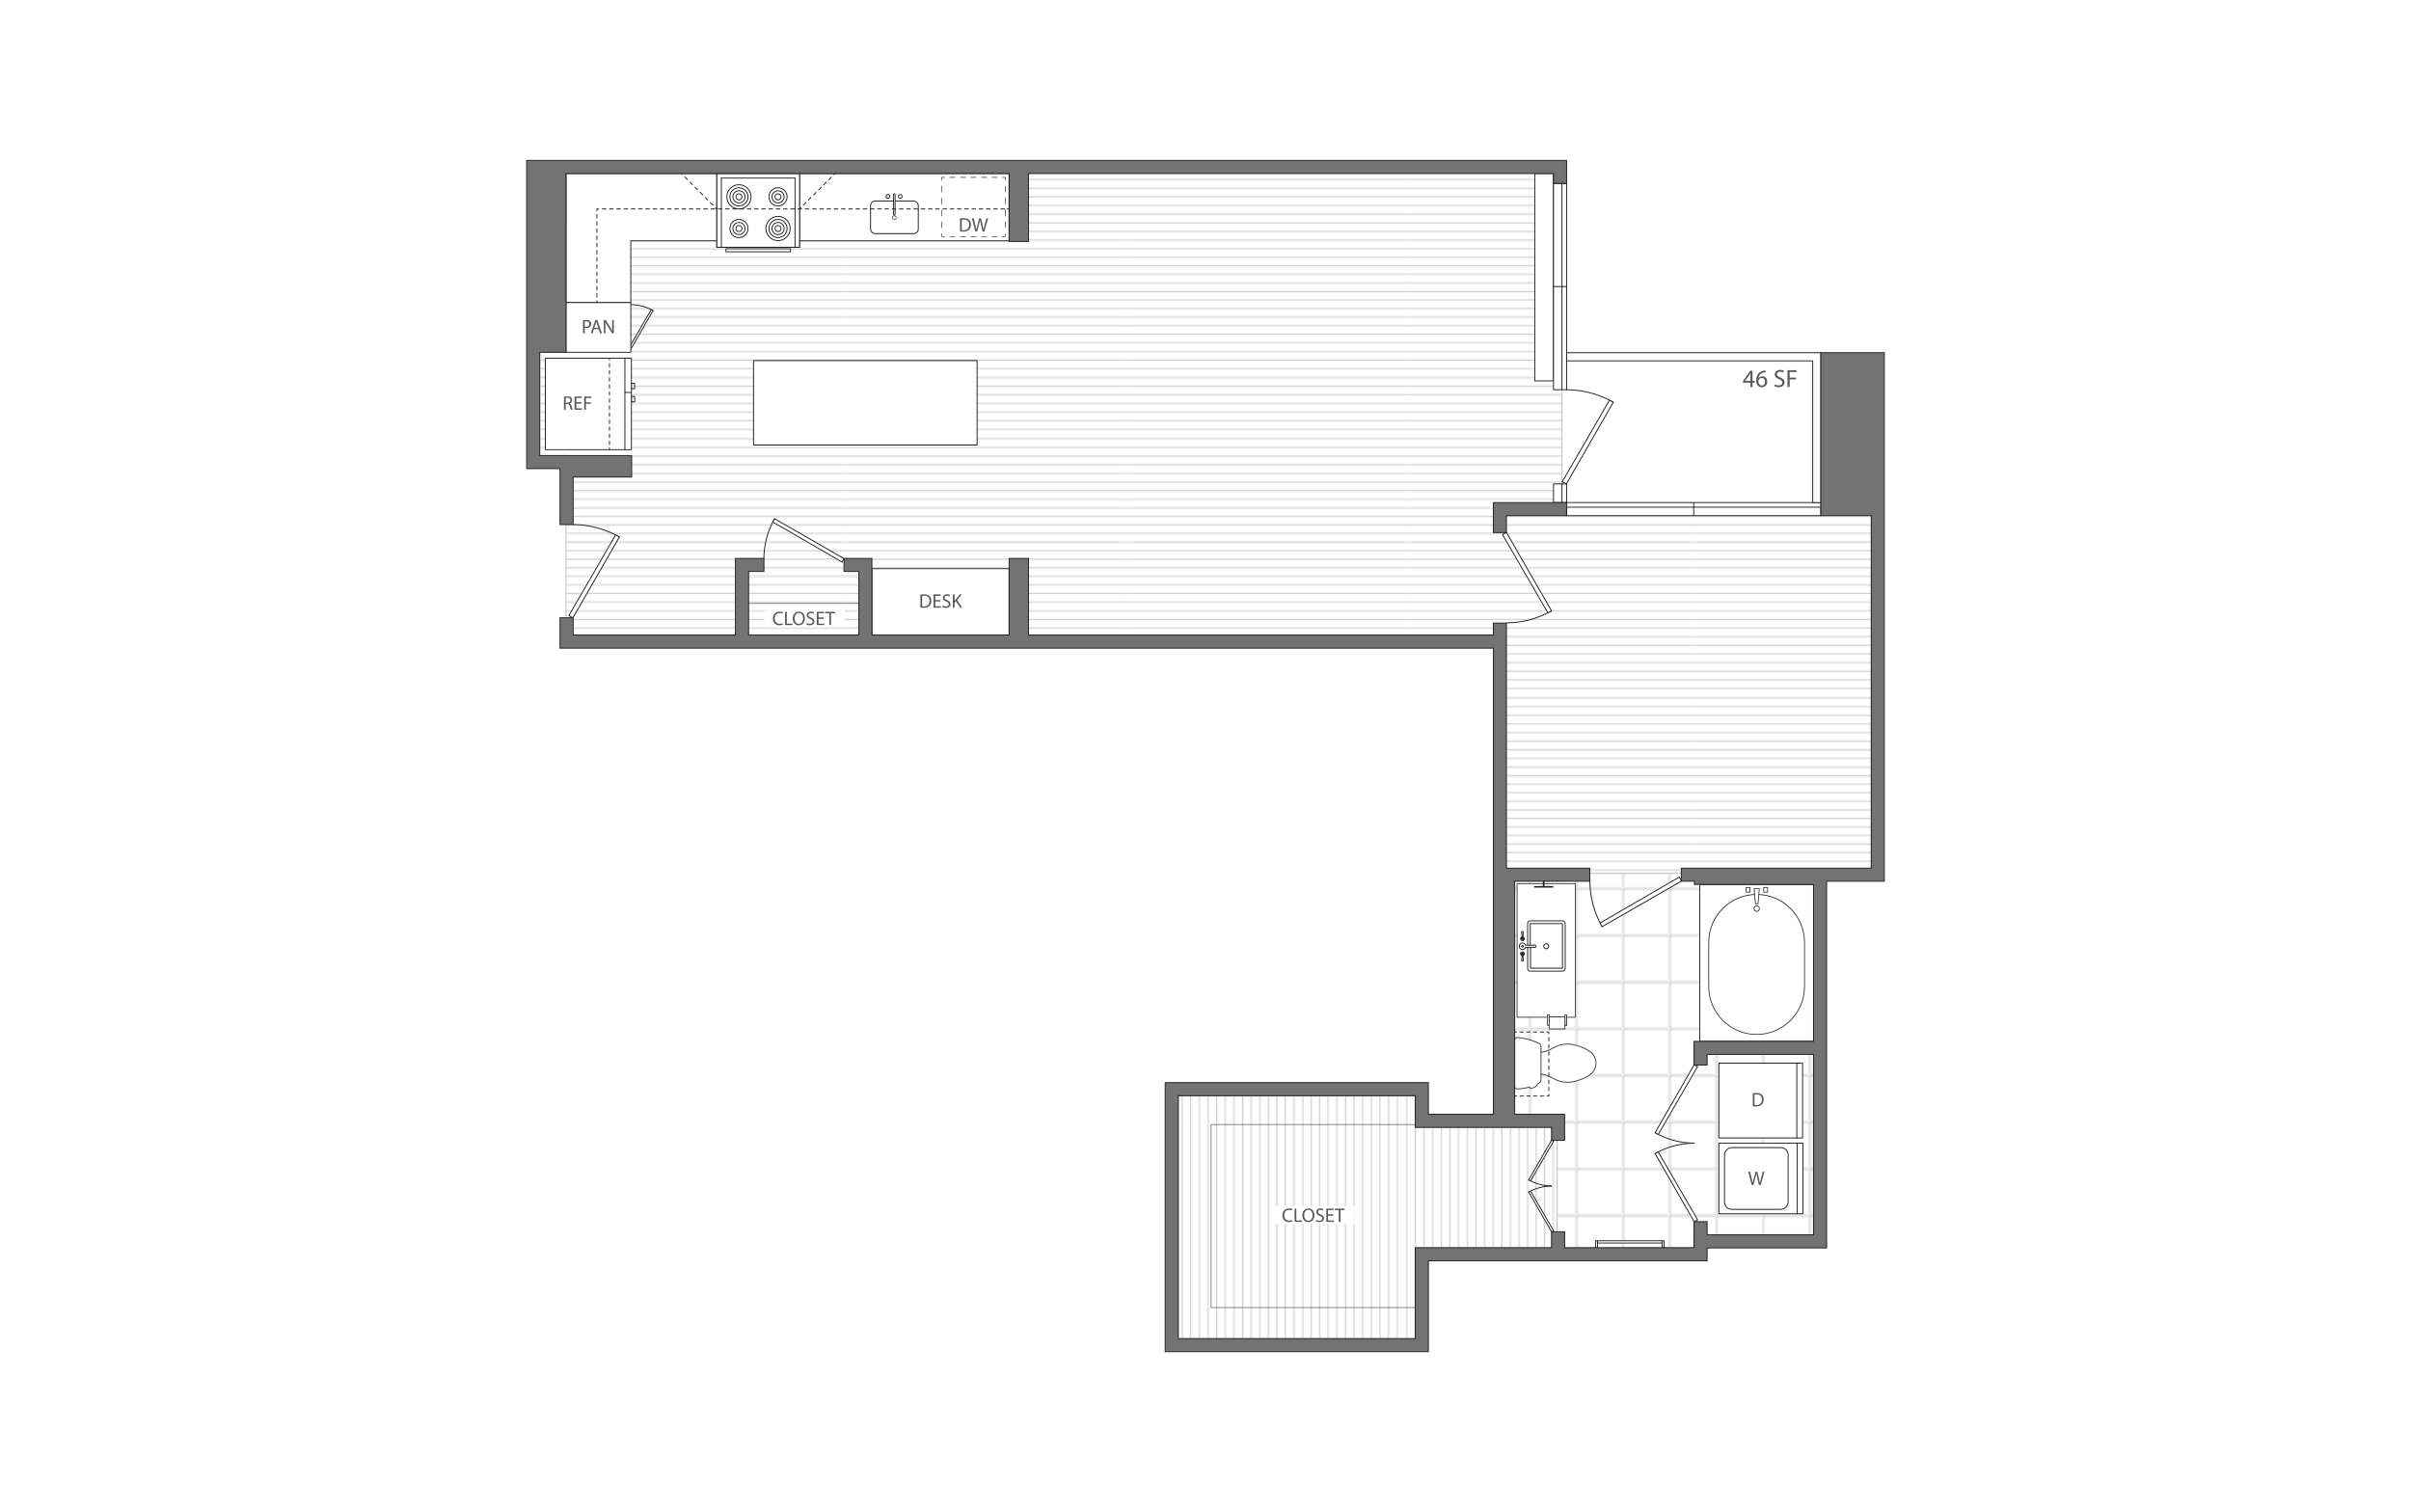 <?xml version="1.0" encoding="UTF-8"?><svg id="Layer_1" xmlns="http://www.w3.org/2000/svg" xmlns:xlink="http://www.w3.org/1999/xlink" viewBox="0 0 998 626"><defs><pattern id="New_Pattern_Swatch_4" x="0" y="0" width="27.33" height="27.33" patternTransform="translate(-6341.26 -1158.3) scale(.69)" patternUnits="userSpaceOnUse" viewBox="0 0 27.33 27.33"><rect width="27.33" height="27.33" style="fill:none;"/><path d="M27.33,27.33H0V0h27.33v27.33ZM.19,27.14h26.96V.19H.19v26.96Z" style="fill:gray;"/></pattern><clipPath id="clippath"><rect x="0" y="0" width="218.96" height="238.72" style="fill:none;"/></clipPath><pattern id="New_Pattern_Swatch_2" x="0" y="0" width="218.96" height="238.72" patternTransform="translate(-7038.72 -2228.21) scale(.49)" patternUnits="userSpaceOnUse" viewBox="0 0 218.96 238.72"><rect width="218.96" height="238.72" style="fill:none;"/><g style="clip-path:url(#clippath);"><line x1="215.16" y1="238.72" x2="215.16" y2="0" style="fill:none; stroke:#ccc; stroke-miterlimit:10; stroke-width:.95px;"/><line x1="207.86" y1="238.72" x2="207.86" y2="0" style="fill:none; stroke:#ccc; stroke-miterlimit:10; stroke-width:.95px;"/><line x1="200.55" y1="238.72" x2="200.55" y2="0" style="fill:none; stroke:#ccc; stroke-miterlimit:10; stroke-width:.95px;"/><line x1="193.25" y1="238.72" x2="193.25" y2="0" style="fill:none; stroke:#ccc; stroke-miterlimit:10; stroke-width:.95px;"/><line x1="185.95" y1="238.72" x2="185.95" y2="0" style="fill:none; stroke:#ccc; stroke-miterlimit:10; stroke-width:.95px;"/><line x1="178.64" y1="238.72" x2="178.64" y2="0" style="fill:none; stroke:#ccc; stroke-miterlimit:10; stroke-width:.95px;"/><line x1="171.34" y1="238.72" x2="171.34" y2="0" style="fill:none; stroke:#ccc; stroke-miterlimit:10; stroke-width:.95px;"/><line x1="164.04" y1="238.72" x2="164.04" y2="0" style="fill:none; stroke:#ccc; stroke-miterlimit:10; stroke-width:.95px;"/><line x1="127.91" y1="238.72" x2="127.91" y2="0" style="fill:none; stroke:#ccc; stroke-miterlimit:10; stroke-width:.95px;"/><line x1="135.21" y1="238.72" x2="135.21" y2="0" style="fill:none; stroke:#ccc; stroke-miterlimit:10; stroke-width:.95px;"/><line x1="142.32" y1="238.72" x2="142.32" y2="0" style="fill:none; stroke:#ccc; stroke-miterlimit:10; stroke-width:.95px;"/><line x1="149.62" y1="238.72" x2="149.62" y2="0" style="fill:none; stroke:#ccc; stroke-miterlimit:10; stroke-width:.95px;"/><line x1="156.73" y1="238.72" x2="156.73" y2="0" style="fill:none; stroke:#ccc; stroke-miterlimit:10; stroke-width:.95px;"/><line x1="91.77" y1="238.72" x2="91.77" y2="0" style="fill:none; stroke:#ccc; stroke-miterlimit:10; stroke-width:.95px;"/><line x1="99.08" y1="238.72" x2="99.08" y2="0" style="fill:none; stroke:#ccc; stroke-miterlimit:10; stroke-width:.95px;"/><line x1="84.47" y1="238.72" x2="84.47" y2="0" style="fill:none; stroke:#ccc; stroke-miterlimit:10; stroke-width:.95px;"/><line x1="77.17" y1="238.72" x2="77.17" y2="0" style="fill:none; stroke:#ccc; stroke-miterlimit:10; stroke-width:.95px;"/><line x1="69.86" y1="238.72" x2="69.86" y2="0" style="fill:none; stroke:#ccc; stroke-miterlimit:10; stroke-width:.95px;"/><line x1="62.56" y1="238.72" x2="62.56" y2="0" style="fill:none; stroke:#ccc; stroke-miterlimit:10; stroke-width:.95px;"/><line x1="55.26" y1="238.72" x2="55.26" y2="0" style="fill:none; stroke:#ccc; stroke-miterlimit:10; stroke-width:.95px;"/><line x1="47.95" y1="238.72" x2="47.95" y2="0" style="fill:none; stroke:#ccc; stroke-miterlimit:10; stroke-width:.95px;"/><line x1="40.65" y1="238.72" x2="40.65" y2="0" style="fill:none; stroke:#ccc; stroke-miterlimit:10; stroke-width:.95px;"/><line x1="33.35" y1="238.72" x2="33.35" y2="0" style="fill:none; stroke:#ccc; stroke-miterlimit:10; stroke-width:.95px;"/><line x1="26.04" y1="238.72" x2="26.04" y2="0" style="fill:none; stroke:#ccc; stroke-miterlimit:10; stroke-width:.95px;"/><line x1="18.74" y1="238.72" x2="18.74" y2="0" style="fill:none; stroke:#ccc; stroke-miterlimit:10; stroke-width:.95px;"/><line x1="11.44" y1="238.72" x2="11.44" y2="0" style="fill:none; stroke:#ccc; stroke-miterlimit:10; stroke-width:.95px;"/><line x1="4.14" y1="238.72" x2="4.14" y2="0" style="fill:none; stroke:#ccc; stroke-miterlimit:10; stroke-width:.95px;"/><line x1="106.19" y1="238.72" x2="106.19" y2="0" style="fill:none; stroke:#ccc; stroke-miterlimit:10; stroke-width:.95px;"/><line x1="113.49" y1="238.72" x2="113.49" y2="0" style="fill:none; stroke:#ccc; stroke-miterlimit:10; stroke-width:.95px;"/><line x1="120.6" y1="238.72" x2="120.6" y2="0" style="fill:none; stroke:#ccc; stroke-miterlimit:10; stroke-width:.95px;"/></g></pattern><pattern id="New_Pattern_Swatch_2-2" patternTransform="translate(-6677.23 -7331.92) rotate(-90) scale(.49)" xlink:href="#New_Pattern_Swatch_2"/><filter id="drop-shadow-1" x="626.79" y="364.63" width="24.52" height="55.69" filterUnits="userSpaceOnUse"><feOffset dx="-1" dy="-1"/><feGaussianBlur result="blur" stdDeviation="3"/><feFlood flood-color="#000" flood-opacity=".12"/><feComposite in2="blur" operator="in"/><feComposite in="SourceGraphic"/></filter></defs><rect x="-15" y="-13" width="1028" height="652" style="fill:#fff;"/><polygon points="701.21 364.78 701.21 361.51 647.77 361.51 647.77 364.82 626.98 364.82 626.98 465.52 644.52 465.52 644.52 509.94 647.65 509.94 647.65 516.53 701.21 516.53 701.21 511.2 750.68 511.2 750.68 465.52 750.68 440.78 750.68 364.78 701.21 364.78" style="fill:url(#New_Pattern_Swatch_4); stroke:#ccc; stroke-miterlimit:1; stroke-width:.5px;"/><polygon points="644.52 466.72 585.83 466.72 585.83 453.62 487.74 453.62 487.74 554.17 585.83 554.17 585.83 516.53 644.52 516.53 644.52 466.72" style="fill:url(#New_Pattern_Swatch_2); stroke:#ccc; stroke-miterlimit:1; stroke-width:.5px;"/><polygon points="646.56 210.77 646.56 71.83 234.28 71.83 234.28 145.85 223.42 145.85 223.42 188.59 234.28 188.59 234.28 262.89 620.48 262.89 620.48 361.51 774.58 361.51 774.58 210.77 646.56 210.77" style="fill:url(#New_Pattern_Swatch_2-2); stroke:#ccc; stroke-miterlimit:1; stroke-width:.5px;"/><path d="M316.19,231.27c.04-5.83,1.55-11.46,4.42-16.52" style="fill:none; stroke:#231f20; stroke-linecap:round; stroke-linejoin:round; stroke-width:.38px;"/><polygon points="319.88 216.08 348.64 232.74 349.38 231.27 320.62 214.75 319.88 216.08" style="fill:#fff; stroke:#231f20; stroke-linecap:round; stroke-linejoin:round; stroke-width:.38px;"/><path d="M648.38,161.32c6.85.05,13.47,1.82,19.42,5.2" style="fill:none; stroke:#231f20; stroke-linecap:round; stroke-linejoin:round; stroke-width:.38px;"/><polygon points="666.24 165.65 646.64 199.47 648.38 200.34 667.8 166.52 666.24 165.65" style="fill:#fff; stroke:#231f20; stroke-linecap:round; stroke-linejoin:round; stroke-width:.38px;"/><path d="M623.61,257.87c6.56-.05,12.91-1.75,18.61-4.98" style="fill:none; stroke:#231f20; stroke-linecap:round; stroke-linejoin:round; stroke-width:.38px;"/><polygon points="640.73 253.72 621.95 221.32 623.61 220.49 642.23 252.89 640.73 253.72" style="fill:#fff; stroke:#231f20; stroke-linecap:round; stroke-linejoin:round; stroke-width:.38px;"/><path d="M658.11,364.78c.05,6.65,1.77,13.07,5.05,18.85" style="fill:none; stroke:#231f20; stroke-linecap:round; stroke-linejoin:round; stroke-width:.38px;"/><polygon points="662.32 382.11 695.13 363.09 695.98 364.78 663.16 383.62 662.32 382.11" style="fill:#fff; stroke:#231f20; stroke-linecap:round; stroke-linejoin:round; stroke-width:.38px;"/><path d="M237.17,217.15c6.78.05,13.32,1.8,19.21,5.15" style="fill:none; stroke:#231f20; stroke-linecap:round; stroke-linejoin:round; stroke-width:.38px;"/><polygon points="254.84 221.44 235.46 254.88 237.17 255.74 256.39 222.29 254.84 221.44" style="fill:#fff; stroke:#231f20; stroke-linecap:round; stroke-linejoin:round; stroke-width:.38px;"/><path d="M261.11,126.12c3.24.02,6.38.86,9.19,2.46" style="fill:none; stroke:#231f20; stroke-linecap:round; stroke-linejoin:round; stroke-width:.38px;"/><polygon points="269.57 128.17 260.29 144.18 261.11 144.59 270.31 128.58 269.57 128.17" style="fill:#fff; stroke:#231f20; stroke-linecap:round; stroke-linejoin:round; stroke-width:.38px;"/><path d="M642.23,490.99c-3.33.03-6.54.89-9.43,2.53" style="fill:none; stroke:#231f20; stroke-linecap:round; stroke-linejoin:round; stroke-width:.38px;"/><polygon points="633.56 493.09 643.08 509.52 642.23 509.94 632.8 493.51 633.56 493.09" style="fill:#fff; stroke:#231f20; stroke-linecap:round; stroke-linejoin:round; stroke-width:.38px;"/><path d="M642.23,490.99c-3.33-.03-6.54-.89-9.43-2.53" style="fill:none; stroke:#231f20; stroke-linecap:round; stroke-linejoin:round; stroke-width:.38px;"/><polygon points="633.56 488.88 643.08 472.46 642.23 472.04 632.8 488.46 633.56 488.88" style="fill:#fff; stroke:#231f20; stroke-linecap:round; stroke-linejoin:round; stroke-width:.38px;"/><path d="M701.26,473.25c-5.7.04-11.21,1.52-16.16,4.33" style="fill:none; stroke:#231f20; stroke-linecap:round; stroke-linejoin:round; stroke-width:.38px;"/><polygon points="686.4 476.86 702.71 505 701.26 505.72 685.1 477.58 686.4 476.86" style="fill:#fff; stroke:#231f20; stroke-linecap:round; stroke-linejoin:round; stroke-width:.38px;"/><path d="M701.26,473.25c-5.7-.04-11.21-1.52-16.16-4.33" style="fill:none; stroke:#231f20; stroke-linecap:round; stroke-linejoin:round; stroke-width:.38px;"/><polygon points="686.4 469.65 702.71 441.51 701.26 440.79 685.1 468.93 686.4 469.65" style="fill:#fff; stroke:#231f20; stroke-linecap:round; stroke-linejoin:round; stroke-width:.38px;"/><g id="INSERT"><g id="INSERT-2"><g id="LWPOLYLINE"><path d="M637.88,444.61v2.5c0,.42-.21.82-.55,1.08-.31.18-.62.35-.94.51v.08c-.08.4-.31.76-.64,1-.66.4-1.37.7-2.11.88-.2-.13-.35-.31-.42-.53l-.05-.14c-1.64.49-3.33.76-5.04.8-.3.02-.6-.08-.82-.29-.22-.21-.34-.5-.34-.8v-19.12c0-.3.12-.59.34-.8.22-.21.52-.31.82-.29,3.2.29,6.31,1.17,9.19,2.6.34.26.54.66.55,1.08v2.49c1.79-.29,3.51-.91,5.07-1.82,2.95-1.76,6.54-2.11,9.78-.97,2.22.52,4.3,1.55,6.07,2.99,1.18,1.12,1.84,2.66,1.84,4.28s-.67,3.17-1.84,4.28c-1.77,1.45-3.84,2.47-6.07,2.99-3.24,1.14-6.82.79-9.78-.97-1.56-.91-3.28-1.53-5.07-1.82" style="fill:#fff; stroke:#404040; stroke-linecap:round; stroke-linejoin:round; stroke-width:.38px;"/></g><g id="LINE"><line x1="637.88" y1="435.65" x2="637.88" y2="444.61" style="fill:none; stroke:#404040; stroke-linecap:round; stroke-linejoin:round; stroke-width:.38px;"/></g></g></g><rect x="626.98" y="364.82" width="24.14" height="55.31" transform="translate(1278.1 784.95) rotate(180)" style="fill:#fff; filter:url(#drop-shadow-1); stroke:#404040; stroke-linecap:round; stroke-linejoin:round; stroke-width:.38px;"/><rect x="647.77" y="420.13" width=".73" height="4.37" style="fill:#fff; stroke:#404040; stroke-linecap:round; stroke-linejoin:round; stroke-width:.38px;"/><rect x="640.55" y="420.13" width=".73" height="4.37" style="fill:#fff; stroke:#404040; stroke-linecap:round; stroke-linejoin:round; stroke-width:.38px;"/><rect x="641.28" y="420.98" width="6.49" height="4.98" style="fill:#fff; stroke:#404040; stroke-linecap:round; stroke-linejoin:round; stroke-width:.38px;"/><g id="ARC"><path d="M640.02,390.71c-.57,0-1.03.46-1.03,1.03s.46,1.03,1.03,1.03" style="fill:none; stroke:#231f20; stroke-linecap:round; stroke-linejoin:round; stroke-width:.38px;"/></g><g id="ARC-2"><path d="M640.02,392.77c.57,0,1.03-.46,1.03-1.03s-.46-1.03-1.03-1.03" style="fill:none; stroke:#231f20; stroke-linecap:round; stroke-linejoin:round; stroke-width:.38px;"/></g><g id="ARC-3"><path d="M630.99,394.82c0-.43-.35-.78-.78-.78s-.78.35-.78.78" style="fill:none; stroke:#231f20; stroke-linecap:round; stroke-linejoin:round; stroke-width:.38px;"/></g><g id="ARC-4"><path d="M629.43,394.82c0,.36.24.67.58.76" style="fill:none; stroke:#231f20; stroke-linecap:round; stroke-linejoin:round; stroke-width:.38px;"/></g><g id="LINE-2"><line x1="630.01" y1="395.05" x2="630.01" y2="395.58" style="fill:none; stroke:#231f20; stroke-linecap:round; stroke-linejoin:round; stroke-width:.38px;"/></g><g id="ARC-5"><path d="M629.9,394.82c0,.09.04.18.11.24" style="fill:none; stroke:#231f20; stroke-linecap:round; stroke-linejoin:round; stroke-width:.38px;"/></g><g id="ARC-6"><path d="M630.51,394.82c0-.17-.14-.31-.31-.31s-.31.14-.31.31" style="fill:none; stroke:#231f20; stroke-linecap:round; stroke-linejoin:round; stroke-width:.38px;"/></g><g id="ARC-7"><path d="M630.41,395.05c.06-.06.1-.14.1-.23" style="fill:none; stroke:#231f20; stroke-linecap:round; stroke-linejoin:round; stroke-width:.38px;"/></g><g id="LINE-3"><line x1="630.41" y1="395.58" x2="630.41" y2="395.05" style="fill:none; stroke:#231f20; stroke-linecap:round; stroke-linejoin:round; stroke-width:.38px;"/></g><g id="ARC-8"><path d="M630.41,395.58c.34-.09.58-.4.58-.76" style="fill:none; stroke:#231f20; stroke-linecap:round; stroke-linejoin:round; stroke-width:.38px;"/></g><g id="ARC-9"><path d="M630.99,388.65c0-.35-.24-.66-.58-.76" style="fill:none; stroke:#231f20; stroke-linecap:round; stroke-linejoin:round; stroke-width:.38px;"/></g><g id="LINE-4"><line x1="630.41" y1="388.43" x2="630.41" y2="387.9" style="fill:none; stroke:#231f20; stroke-linecap:round; stroke-linejoin:round; stroke-width:.38px;"/></g><g id="ARC-10"><path d="M630.51,388.65c0-.09-.04-.17-.1-.23" style="fill:none; stroke:#231f20; stroke-linecap:round; stroke-linejoin:round; stroke-width:.38px;"/></g><g id="ARC-11"><path d="M629.9,388.65c0,.17.14.31.31.31s.31-.14.31-.31" style="fill:none; stroke:#231f20; stroke-linecap:round; stroke-linejoin:round; stroke-width:.38px;"/></g><g id="ARC-12"><path d="M630.01,388.42c-.07.06-.11.14-.11.24" style="fill:none; stroke:#231f20; stroke-linecap:round; stroke-linejoin:round; stroke-width:.38px;"/></g><g id="LINE-5"><line x1="630.01" y1="387.9" x2="630.01" y2="388.42" style="fill:none; stroke:#231f20; stroke-linecap:round; stroke-linejoin:round; stroke-width:.38px;"/></g><g id="ARC-13"><path d="M630.01,387.9c-.34.09-.58.4-.58.76" style="fill:none; stroke:#231f20; stroke-linecap:round; stroke-linejoin:round; stroke-width:.38px;"/></g><g id="ARC-14"><path d="M629.43,388.65c0,.43.35.78.78.78s.78-.35.78-.78" style="fill:none; stroke:#231f20; stroke-linecap:round; stroke-linejoin:round; stroke-width:.38px;"/></g><g id="ARC-15"><path d="M631.45,391.23c-.28-.69-1.06-1.02-1.74-.74-.51.2-.84.7-.84,1.24" style="fill:none; stroke:#231f20; stroke-linecap:round; stroke-linejoin:round; stroke-width:.38px;"/></g><g id="ARC-16"><path d="M628.87,391.74c0,.74.6,1.34,1.34,1.34.55,0,1.04-.33,1.24-.84" style="fill:none; stroke:#231f20; stroke-linecap:round; stroke-linejoin:round; stroke-width:.38px;"/></g><g id="ARC-17"><path d="M634.95,392.17c-1.17-.04-2.33-.02-3.5.07" style="fill:none; stroke:#231f20; stroke-linecap:round; stroke-linejoin:round; stroke-width:.38px;"/></g><g id="ARC-18"><path d="M634.95,392.17c.24.17.57.12.74-.11s.12-.57-.11-.74c-.19-.14-.44-.14-.63,0" style="fill:none; stroke:#231f20; stroke-linecap:round; stroke-linejoin:round; stroke-width:.38px;"/></g><g id="ARC-19"><path d="M631.45,391.23c1.16.09,2.33.12,3.5.07" style="fill:none; stroke:#231f20; stroke-linecap:round; stroke-linejoin:round; stroke-width:.38px;"/></g><g id="ARC-20"><path d="M630.56,391.74c0-.2-.16-.36-.36-.36s-.36.16-.36.36" style="fill:none; stroke:#231f20; stroke-linecap:round; stroke-linejoin:round; stroke-width:.38px;"/></g><g id="ARC-21"><path d="M629.83,391.74c0,.2.16.36.36.36s.36-.16.36-.36" style="fill:none; stroke:#231f20; stroke-linecap:round; stroke-linejoin:round; stroke-width:.38px;"/></g><g id="LINE-6"><line x1="630.01" y1="396.31" x2="630.01" y2="395.05" style="fill:none; stroke:#231f20; stroke-linecap:round; stroke-linejoin:round; stroke-width:.38px;"/></g><g id="LINE-7"><line x1="629.86" y1="397.59" x2="630.01" y2="396.31" style="fill:none; stroke:#231f20; stroke-linecap:round; stroke-linejoin:round; stroke-width:.38px;"/></g><g id="ARC-22"><path d="M629.86,397.59c.03.2.21.33.41.3.15-.02.27-.13.3-.28" style="fill:none; stroke:#231f20; stroke-linecap:round; stroke-linejoin:round; stroke-width:.38px;"/></g><g id="LINE-8"><line x1="630.41" y1="396.31" x2="630.56" y2="397.61" style="fill:none; stroke:#231f20; stroke-linecap:round; stroke-linejoin:round; stroke-width:.38px;"/></g><g id="LINE-9"><line x1="630.41" y1="395.05" x2="630.41" y2="396.31" style="fill:none; stroke:#231f20; stroke-linecap:round; stroke-linejoin:round; stroke-width:.38px;"/></g><g id="ARC-23"><path d="M630.41,395.05c.07-.06.1-.14.1-.23" style="fill:none; stroke:#231f20; stroke-linecap:round; stroke-linejoin:round; stroke-width:.38px;"/></g><g id="ARC-24"><path d="M630.52,394.82c0-.17-.14-.31-.31-.31s-.31.14-.31.31" style="fill:none; stroke:#231f20; stroke-linecap:round; stroke-linejoin:round; stroke-width:.38px;"/></g><g id="ARC-25"><path d="M629.9,394.82c0,.09.04.17.1.23" style="fill:none; stroke:#231f20; stroke-linecap:round; stroke-linejoin:round; stroke-width:.38px;"/></g><g id="ARC-26"><path d="M630.01,388.42c-.07.06-.1.14-.1.23" style="fill:none; stroke:#231f20; stroke-linecap:round; stroke-linejoin:round; stroke-width:.38px;"/></g><g id="ARC-27"><path d="M629.9,388.65c0,.17.14.31.31.31s.31-.14.31-.31" style="fill:none; stroke:#231f20; stroke-linecap:round; stroke-linejoin:round; stroke-width:.38px;"/></g><g id="ARC-28"><path d="M630.52,388.65c0-.09-.04-.17-.1-.23" style="fill:none; stroke:#231f20; stroke-linecap:round; stroke-linejoin:round; stroke-width:.38px;"/></g><g id="LINE-10"><line x1="630.41" y1="387.16" x2="630.41" y2="388.42" style="fill:none; stroke:#231f20; stroke-linecap:round; stroke-linejoin:round; stroke-width:.38px;"/></g><g id="LINE-11"><line x1="630.56" y1="385.87" x2="630.41" y2="387.16" style="fill:none; stroke:#231f20; stroke-linecap:round; stroke-linejoin:round; stroke-width:.38px;"/></g><g id="ARC-29"><path d="M630.56,385.87c-.04-.19-.23-.32-.43-.28-.15.03-.26.15-.28.3" style="fill:none; stroke:#231f20; stroke-linecap:round; stroke-linejoin:round; stroke-width:.38px;"/></g><g id="LINE-12"><line x1="630.01" y1="387.16" x2="629.86" y2="385.89" style="fill:none; stroke:#231f20; stroke-linecap:round; stroke-linejoin:round; stroke-width:.38px;"/></g><g id="LINE-13"><line x1="630.01" y1="388.42" x2="630.01" y2="387.16" style="fill:none; stroke:#231f20; stroke-linecap:round; stroke-linejoin:round; stroke-width:.38px;"/></g><polyline points="633.43 391.21 633.43 382.35 646.76 382.35 646.76 400.81 633.54 400.81 633.54 392.2" style="fill:none; stroke:#231f20; stroke-linecap:round; stroke-linejoin:round; stroke-width:.38px;"/><path d="M632.35,391.27v-8.98c0-.59.48-1.08,1.08-1.08h13.38c.59,0,1.08.48,1.08,1.08v18.67c0,.59-.48,1.08-1.08,1.08h-13.38c-.59,0-1.08-.48-1.08-1.08v-8.76" style="fill:none; stroke:#231f20; stroke-linecap:round; stroke-linejoin:round; stroke-width:.38px;"/><line x1="627.04" y1="453.76" x2="627.79" y2="453.76" style="fill:none; stroke:#231f20; stroke-linecap:round; stroke-linejoin:round; stroke-width:.38px;"/><line x1="629.19" y1="453.76" x2="639.67" y2="453.76" style="fill:none; stroke:#231f20; stroke-dasharray:1.4 1.4; stroke-linecap:round; stroke-linejoin:round; stroke-width:.38px;"/><polyline points="640.36 453.76 641.11 453.76 641.11 453.01" style="fill:none; stroke:#231f20; stroke-linecap:round; stroke-linejoin:round; stroke-width:.38px;"/><line x1="641.11" y1="451.53" x2="641.11" y2="428.7" style="fill:none; stroke:#231f20; stroke-dasharray:1.47 1.47; stroke-linecap:round; stroke-linejoin:round; stroke-width:.38px;"/><polyline points="641.11 427.97 641.11 427.22 640.36 427.22" style="fill:none; stroke:#231f20; stroke-linecap:round; stroke-linejoin:round; stroke-width:.38px;"/><line x1="638.96" y1="427.22" x2="628.43" y2="427.22" style="fill:none; stroke:#231f20; stroke-dasharray:1.4 1.4; stroke-linecap:round; stroke-linejoin:round; stroke-width:.38px;"/><line x1="627.73" y1="427.22" x2="626.98" y2="427.22" style="fill:none; stroke:#231f20; stroke-linecap:round; stroke-linejoin:round; stroke-width:.38px;"/><polyline points="703.58 431.1 703.58 366.15 750.68 366.15 750.68 431.1 703.58 431.1" style="fill:#fff; stroke:#231f20; stroke-linecap:round; stroke-linejoin:round; stroke-width:.38px;"/><path d="M727.13,428.4c-11.02,0-19.98-8.96-19.98-19.98v-18.32c0-11.02,8.96-19.98,19.98-19.98s19.98,8.96,19.98,19.98v18.32c0,11.02-8.96,19.98-19.98,19.98ZM727.13,370.45c-10.84,0-19.66,8.82-19.66,19.66v18.32c0,10.84,8.82,19.66,19.66,19.66s19.66-8.82,19.66-19.66v-18.32c0-10.84-8.82-19.66-19.66-19.66Z" style="fill:#231f20;"/><g id="INSERT-3"><g id="INSERT-4"><g id="POLYLINE"><path d="M724.39,369.49h-1.61c-.09,0-.16-.07-.16-.16v-1.93c0-.09.07-.16.16-.16h1.61c.09,0,.16.07.16.16v1.93c0,.09-.07.16-.16.16ZM722.93,369.17h1.3v-1.62h-1.3v1.62Z" style="fill:#231f20;"/></g><g id="POLYLINE-2"><path d="M731.69,369.49h-1.61c-.09,0-.16-.07-.16-.16v-1.93c0-.09.07-.16.16-.16h1.61c.09,0,.16.07.16.16v1.93c0,.09-.07.16-.16.16ZM730.23,369.17h1.3v-1.62h-1.3v1.62Z" style="fill:#231f20;"/></g><g id="POLYLINE-3"><polygon points="726.64 374.15 727.72 374.15 728.25 367.83 726.11 367.83 726.64 374.15" style="fill:#fcfdff;"/><path d="M727.72,374.31h-1.08c-.08,0-.15-.06-.16-.14l-.54-6.32s.01-.09.04-.12c.03-.03.07-.05.11-.05h2.15s.09.02.11.05c.03.03.04.08.04.12l-.53,6.32c0,.08-.07.14-.16.14ZM726.78,373.99h.79l.51-6.01h-1.81l.51,6.01Z" style="fill:#231f20;"/></g><g id="SPLINE"><path d="M727.17,377.44c-.17,0-.34-.04-.5-.11-.2-.09-.37-.24-.5-.42-.13-.19-.21-.4-.23-.63h0c-.02-.23,0-.45.09-.66.09-.21.22-.39.4-.53.17-.14.38-.22.6-.25.22-.03.43,0,.64.1.2.09.37.24.5.42.13.19.21.4.23.63.03.23,0,.46-.09.67-.09.21-.22.39-.4.53-.18.14-.38.22-.6.25-.05,0-.1,0-.14,0ZM727.18,375.14s-.07,0-.1,0c-.17.02-.31.08-.44.18-.13.11-.24.24-.3.4-.07.16-.09.33-.07.51h0c.02.18.08.34.18.48.1.14.22.25.37.32.15.07.3.1.47.08.16-.02.31-.08.44-.19.13-.11.23-.24.3-.4.07-.16.09-.33.07-.51-.02-.18-.08-.34-.18-.48-.1-.14-.22-.25-.38-.32-.12-.05-.24-.08-.36-.08Z" style="fill:#231f20;"/></g></g></g><polyline points="638.84 367.13 638.84 365.23 638.84 364.78 639.16 364.78 639.16 367.13 638.84 367.13" style="fill:#fff; stroke:#231f20; stroke-linecap:round; stroke-linejoin:round; stroke-width:.38px;"/><rect x="635.2" y="367.01" width="7.6" height=".24" style="fill:#fff; stroke:#231f20; stroke-linecap:round; stroke-linejoin:round; stroke-width:.38px;"/><rect x="659.44" y="514.69" width="2.85" height=".82" transform="translate(145.76 1175.97) rotate(-90)" style="fill:#fff; stroke:#231f20; stroke-linecap:round; stroke-linejoin:round; stroke-width:.38px;"/><rect x="687" y="514.69" width="2.85" height=".82" transform="translate(173.31 1203.52) rotate(-90)" style="fill:#fff; stroke:#231f20; stroke-linecap:round; stroke-linejoin:round; stroke-width:.38px;"/><rect x="674.19" y="500.77" width=".92" height="26.73" transform="translate(160.5 1188.78) rotate(-90)" style="fill:#fff; stroke:#231f20; stroke-linecap:round; stroke-linejoin:round; stroke-width:.38px;"/><polygon points="417.71 71.83 234.3 71.83 234.3 93.42 234.29 93.42 234.29 125.27 261.1 125.27 261.1 99.71 417.71 99.71 417.71 71.83" style="fill:#fff; stroke:#231f20; stroke-linecap:round; stroke-linejoin:round; stroke-width:.38px;"/><rect x="298.57" y="69.97" width="30.54" height="34.25" transform="translate(226.74 400.94) rotate(-90)" style="fill:#fff; stroke:#231f20; stroke-linecap:round; stroke-linejoin:round; stroke-width:.38px;"/><g id="INSERT-5"><g id="POLYLINE-4"><rect x="296.72" y="71.83" width="34.25" height="30.54" style="fill:#fff; stroke:#231f20; stroke-linecap:round; stroke-linejoin:round; stroke-width:.38px;"/></g><g id="LINE-14"><line x1="298.6" y1="102.37" x2="298.6" y2="73.71" style="fill:none; stroke:#231f20; stroke-linecap:round; stroke-linejoin:round; stroke-width:.38px;"/></g><g id="LINE-15"><line x1="329.09" y1="73.71" x2="329.09" y2="102.37" style="fill:none; stroke:#231f20; stroke-linecap:round; stroke-linejoin:round; stroke-width:.38px;"/></g><g id="LINE-16"><line x1="298.6" y1="73.71" x2="329.09" y2="73.71" style="fill:none; stroke:#231f20; stroke-linecap:round; stroke-linejoin:round; stroke-width:.38px;"/></g><g id="CIRCLE"><path d="M305.88,86.51c2.77,0,5.02-2.25,5.02-5.02,0-2.77-2.25-5.02-5.02-5.02s-5.02,2.25-5.02,5.02c0,2.77,2.25,5.02,5.02,5.02h0Z" style="fill:none; stroke:#231f20; stroke-linecap:round; stroke-linejoin:round; stroke-width:.38px;"/></g><g id="CIRCLE-2"><path d="M322.06,85.25c2.08,0,3.76-1.69,3.76-3.76,0-2.08-1.68-3.76-3.76-3.76s-3.76,1.68-3.76,3.76c0,2.08,1.69,3.76,3.76,3.76h0Z" style="fill:none; stroke:#231f20; stroke-linecap:round; stroke-linejoin:round; stroke-width:.38px;"/></g><g id="CIRCLE-3"><path d="M305.88,85.25c2.08,0,3.76-1.69,3.76-3.76s-1.69-3.76-3.76-3.76c-2.08,0-3.76,1.68-3.76,3.76,0,2.08,1.69,3.76,3.76,3.76h0Z" style="fill:none; stroke:#231f20; stroke-linecap:round; stroke-linejoin:round; stroke-width:.38px;"/></g><g id="CIRCLE-4"><path d="M305.88,84c1.39,0,2.51-1.12,2.51-2.51,0-1.39-1.12-2.51-2.51-2.51s-2.51,1.12-2.51,2.51,1.12,2.51,2.51,2.51h0Z" style="fill:none; stroke:#231f20; stroke-linecap:round; stroke-linejoin:round; stroke-width:.38px;"/></g><g id="CIRCLE-5"><path d="M305.88,82.74c.69,0,1.25-.56,1.25-1.25,0-.69-.56-1.26-1.25-1.26s-1.25.56-1.25,1.26c0,.69.56,1.25,1.25,1.25h0Z" style="fill:none; stroke:#231f20; stroke-linecap:round; stroke-linejoin:round; stroke-width:.38px;"/></g><g id="CIRCLE-6"><path d="M322.06,84c1.39,0,2.51-1.12,2.51-2.51s-1.12-2.51-2.51-2.51-2.51,1.12-2.51,2.51c0,1.39,1.12,2.51,2.51,2.51h0Z" style="fill:none; stroke:#231f20; stroke-linecap:round; stroke-linejoin:round; stroke-width:.38px;"/></g><g id="CIRCLE-7"><path d="M322.06,82.74c.69,0,1.26-.56,1.26-1.25,0-.69-.56-1.26-1.26-1.26s-1.25.56-1.25,1.26c0,.69.56,1.25,1.25,1.25h0Z" style="fill:none; stroke:#231f20; stroke-linecap:round; stroke-linejoin:round; stroke-width:.38px;"/></g><g id="CIRCLE-8"><path d="M322.06,99.61c2.77,0,5.02-2.25,5.02-5.02,0-2.77-2.25-5.02-5.02-5.02s-5.02,2.25-5.02,5.02c0,2.77,2.25,5.02,5.02,5.02h0Z" style="fill:none; stroke:#231f20; stroke-linecap:round; stroke-linejoin:round; stroke-width:.38px;"/></g><g id="CIRCLE-9"><path d="M305.88,98.36c2.08,0,3.76-1.68,3.76-3.76,0-2.08-1.69-3.76-3.76-3.76s-3.76,1.69-3.76,3.76c0,2.08,1.69,3.76,3.76,3.76h0Z" style="fill:none; stroke:#231f20; stroke-linecap:round; stroke-linejoin:round; stroke-width:.38px;"/></g><g id="CIRCLE-10"><path d="M322.06,98.36c2.08,0,3.76-1.68,3.76-3.76,0-2.08-1.68-3.76-3.76-3.76s-3.76,1.69-3.76,3.76c0,2.08,1.69,3.76,3.76,3.76h0Z" style="fill:none; stroke:#231f20; stroke-linecap:round; stroke-linejoin:round; stroke-width:.38px;"/></g><g id="CIRCLE-11"><path d="M322.06,97.11c1.39,0,2.51-1.12,2.51-2.51s-1.12-2.51-2.51-2.51-2.51,1.12-2.51,2.51c0,1.39,1.12,2.51,2.51,2.51h0Z" style="fill:none; stroke:#231f20; stroke-linecap:round; stroke-linejoin:round; stroke-width:.38px;"/></g><g id="CIRCLE-12"><path d="M322.06,95.85c.69,0,1.26-.56,1.26-1.26s-.56-1.25-1.26-1.25-1.25.56-1.25,1.25c0,.69.56,1.26,1.25,1.26h0Z" style="fill:none; stroke:#231f20; stroke-linecap:round; stroke-linejoin:round; stroke-width:.38px;"/></g><g id="CIRCLE-13"><path d="M305.88,97.11c1.39,0,2.51-1.12,2.51-2.51,0-1.39-1.12-2.51-2.51-2.51-1.39,0-2.51,1.12-2.51,2.51,0,1.39,1.12,2.51,2.51,2.51h0Z" style="fill:none; stroke:#231f20; stroke-linecap:round; stroke-linejoin:round; stroke-width:.38px;"/></g><g id="CIRCLE-14"><path d="M305.88,95.85c.69,0,1.25-.56,1.25-1.26s-.56-1.25-1.25-1.25-1.25.56-1.25,1.25.56,1.26,1.25,1.26h0Z" style="fill:none; stroke:#231f20; stroke-linecap:round; stroke-linejoin:round; stroke-width:.38px;"/></g><g id="POLYLINE-5"><rect x="300.48" y="103" width="26.73" height="1.25" style="fill:#fff; stroke:#231f20; stroke-linecap:round; stroke-linejoin:round; stroke-width:.38px;"/></g></g><rect x="234.28" y="125.27" width="26.84" height="20.57" style="fill:#fff; stroke:#231f20; stroke-linecap:round; stroke-linejoin:round; stroke-width:.38px;"/><rect x="260.93" y="159.14" width="2.21" height="1.35" transform="translate(421.84 -102.22) rotate(90)" style="fill:#fff; stroke:#231f20; stroke-linecap:round; stroke-linejoin:round; stroke-width:.38px;"/><rect x="260.93" y="164.57" width="2.21" height="1.35" transform="translate(427.28 -96.79) rotate(90)" style="fill:#fff; stroke:#231f20; stroke-linecap:round; stroke-linejoin:round; stroke-width:.38px;"/><rect x="224.6" y="149.4" width="37.88" height="35.64" transform="translate(410.76 -76.32) rotate(90)" style="fill:#fff; stroke:#231f20; stroke-linecap:round; stroke-linejoin:round; stroke-width:.38px;"/><line x1="261.36" y1="162.48" x2="258.67" y2="162.48" style="fill:#fff; stroke:#231f20; stroke-linecap:round; stroke-linejoin:round; stroke-width:.38px;"/><line x1="258.67" y1="148.28" x2="258.67" y2="186.16" style="fill:#fff; stroke:#231f20; stroke-linecap:round; stroke-linejoin:round; stroke-width:.38px;"/><line x1="252.28" y1="148.28" x2="252.28" y2="149.03" style="fill:none; stroke:#231f20; stroke-linecap:round; stroke-linejoin:round; stroke-width:.38px;"/><line x1="252.28" y1="150.49" x2="252.28" y2="184.68" style="fill:none; stroke:#231f20; stroke-dasharray:1.46 1.46; stroke-linecap:round; stroke-linejoin:round; stroke-width:.38px;"/><line x1="252.28" y1="185.41" x2="252.28" y2="186.16" style="fill:none; stroke:#231f20; stroke-linecap:round; stroke-linejoin:round; stroke-width:.38px;"/><polyline points="416.11 96.76 416.11 97.93 414.94 97.93" style="fill:none; stroke:#231f20; stroke-linecap:round; stroke-linejoin:round; stroke-width:.25px;"/><line x1="412.77" y1="97.93" x2="392.08" y2="97.93" style="fill:none; stroke:#231f20; stroke-dasharray:2.18 2.18; stroke-linecap:round; stroke-linejoin:round; stroke-width:.25px;"/><polyline points="390.99 97.93 389.82 97.93 389.82 96.76" style="fill:none; stroke:#231f20; stroke-linecap:round; stroke-linejoin:round; stroke-width:.25px;"/><line x1="389.82" y1="94.3" x2="389.82" y2="75.82" style="fill:none; stroke:#231f20; stroke-dasharray:2.46 2.46; stroke-linecap:round; stroke-linejoin:round; stroke-width:.25px;"/><polyline points="389.82 74.59 389.82 73.43 390.99 73.43" style="fill:none; stroke:#231f20; stroke-linecap:round; stroke-linejoin:round; stroke-width:.25px;"/><line x1="393.17" y1="73.43" x2="413.86" y2="73.43" style="fill:none; stroke:#231f20; stroke-dasharray:2.18 2.18; stroke-linecap:round; stroke-linejoin:round; stroke-width:.25px;"/><polyline points="414.94 73.43 416.11 73.43 416.11 74.59" style="fill:none; stroke:#231f20; stroke-linecap:round; stroke-linejoin:round; stroke-width:.25px;"/><line x1="416.11" y1="77.06" x2="416.11" y2="95.53" style="fill:none; stroke:#231f20; stroke-dasharray:2.46 2.46; stroke-linecap:round; stroke-linejoin:round; stroke-width:.25px;"/><ellipse cx="367.54" cy="81.31" rx=".75" ry=".78" style="fill:#fff; stroke:#231f20; stroke-linecap:round; stroke-linejoin:round; stroke-width:.38px;"/><ellipse cx="372.65" cy="81.31" rx=".75" ry=".78" style="fill:#fff; stroke:#231f20; stroke-linecap:round; stroke-linejoin:round; stroke-width:.38px;"/><path d="M370.98,90.08c0-.43-.36-.77-.8-.77s-.8.35-.8.77c0,.43.36.77.8.77s.8-.35.8-.77Z" style="fill:none; stroke:#231f20; stroke-miterlimit:10; stroke-width:.25px;"/><rect x="360.36" y="83.22" width="19.75" height="13.51" rx="1.89" ry="1.89" transform="translate(740.47 179.95) rotate(-180)" style="fill:none; stroke:#231f20; stroke-miterlimit:10; stroke-width:.38px;"/><path d="M369.83,88.64v-8.07c0-.21.14-.39.31-.39h.06c.17,0,.31.17.31.39v8.07c0,.21-.14.39-.31.39h-.06c-.17,0-.31-.17-.31-.39Z" style="fill:#fff; stroke:#231f20; stroke-miterlimit:10; stroke-width:.38px;"/><rect x="311.92" y="149.26" width="92.54" height="34.97" style="fill:#fff; stroke:#231f20; stroke-linecap:round; stroke-linejoin:round; stroke-width:.38px;"/><line x1="247.08" y1="125.27" x2="247.08" y2="124.52" style="fill:none; stroke:#231f20; stroke-linecap:round; stroke-linejoin:round; stroke-width:.38px;"/><line x1="247.08" y1="123.03" x2="247.08" y2="88" style="fill:none; stroke:#231f20; stroke-dasharray:1.49 1.49; stroke-linecap:round; stroke-linejoin:round; stroke-width:.38px;"/><polyline points="247.08 87.26 247.08 86.51 247.83 86.51" style="fill:none; stroke:#231f20; stroke-linecap:round; stroke-linejoin:round; stroke-width:.38px;"/><line x1="249.32" y1="86.51" x2="416.21" y2="86.51" style="fill:none; stroke:#231f20; stroke-dasharray:1.5 1.5; stroke-linecap:round; stroke-linejoin:round; stroke-width:.38px;"/><line x1="416.96" y1="86.51" x2="417.71" y2="86.51" style="fill:none; stroke:#231f20; stroke-linecap:round; stroke-linejoin:round; stroke-width:.38px;"/><line x1="330.97" y1="86.51" x2="331.5" y2="85.97" style="fill:none; stroke:#231f20; stroke-linecap:round; stroke-linejoin:round; stroke-width:.38px;"/><line x1="332.55" y1="84.92" x2="344.66" y2="72.82" style="fill:none; stroke:#231f20; stroke-dasharray:1.49 1.49; stroke-linecap:round; stroke-linejoin:round; stroke-width:.38px;"/><line x1="345.18" y1="72.29" x2="345.71" y2="71.76" style="fill:none; stroke:#231f20; stroke-linecap:round; stroke-linejoin:round; stroke-width:.38px;"/><line x1="296.72" y1="86.51" x2="296.19" y2="85.97" style="fill:none; stroke:#231f20; stroke-linecap:round; stroke-linejoin:round; stroke-width:.38px;"/><line x1="295.12" y1="84.91" x2="282.91" y2="72.7" style="fill:none; stroke:#231f20; stroke-dasharray:1.5 1.5; stroke-linecap:round; stroke-linejoin:round; stroke-width:.38px;"/><line x1="282.38" y1="72.17" x2="281.85" y2="71.64" style="fill:none; stroke:#231f20; stroke-linecap:round; stroke-linejoin:round; stroke-width:.38px;"/><rect x="713.34" y="438.28" width="30.98" height="34.65" transform="translate(1184.43 -273.22) rotate(90)" style="fill:#fff; stroke:#231f20; stroke-linecap:round; stroke-linejoin:round; stroke-width:.38px;"/><line x1="743.77" y1="440.11" x2="743.77" y2="471.09" style="fill:#fff; stroke:#231f20; stroke-linecap:round; stroke-linejoin:round; stroke-width:.38px;"/><rect x="714.3" y="470.46" width="29.23" height="34.82" transform="translate(1216.78 -241.04) rotate(90)" style="fill:#fff; stroke:#231f20; stroke-linecap:round; stroke-linejoin:round; stroke-width:.38px;"/><line x1="743.93" y1="473.25" x2="743.93" y2="502.48" style="fill:#fff; stroke:#231f20; stroke-linecap:round; stroke-linejoin:round; stroke-width:.38px;"/><rect x="714.22" y="474.7" width="25.57" height="26.34" rx="3.02" ry="3.02" transform="translate(1214.87 -239.13) rotate(90)" style="fill:#fff; stroke:#231f20; stroke-linecap:round; stroke-linejoin:round; stroke-width:.38px;"/><path d="M725.07,490.55l-1.39-5.49h.75l.65,2.78c.16.68.31,1.37.41,1.9h.02c.09-.55.26-1.2.45-1.9l.73-2.77h.74l.67,2.78c.15.65.3,1.3.38,1.88h.02c.11-.6.27-1.21.44-1.9l.72-2.77h.72l-1.55,5.49h-.74l-.69-2.86c-.17-.7-.28-1.24-.36-1.79h-.02c-.1.55-.22,1.08-.42,1.79l-.78,2.86h-.74Z" style="fill:#58595b;"/><path d="M725.55,452.6c.43-.06.94-.11,1.51-.11,1.02,0,1.74.24,2.22.68.49.45.77,1.08.77,1.97s-.28,1.63-.79,2.13c-.51.51-1.36.79-2.43.79-.5,0-.93-.02-1.29-.06v-5.4ZM726.25,457.46c.18.03.44.04.72.04,1.51,0,2.34-.85,2.34-2.33,0-1.29-.72-2.12-2.22-2.12-.37,0-.64.03-.83.07v4.33Z" style="fill:#58595b;"/><rect x="596.25" y="110.89" width="85.85" height="7.74" transform="translate(753.93 -524.42) rotate(90)" style="fill:#fff; stroke:#231f20; stroke-linecap:round; stroke-linejoin:round; stroke-width:.38px;"/><rect x="360.9" y="235.43" width="56.81" height="27.47" style="fill:#fff; stroke:#231f20; stroke-linecap:round; stroke-linejoin:round; stroke-width:.38px;"/><line x1="309.87" y1="249.82" x2="355.48" y2="249.82" style="fill:none; stroke:#3a3d3d; stroke-width:.25px;"/><polyline points="585.83 465.52 501.34 465.52 501.34 541.32 585.83 541.32" style="fill:none; stroke:#3a3d3d; stroke-width:.25px;"/><rect x="643.05" y="75.92" width="5.42" height="85.42" style="fill:#fff; stroke:#231f20; stroke-miterlimit:10; stroke-width:.38px;"/><line x1="646.56" y1="161.34" x2="646.56" y2="75.92" style="fill:#fff; stroke:#231f20; stroke-miterlimit:10; stroke-width:.38px;"/><line x1="648.47" y1="118.63" x2="643.05" y2="118.63" style="fill:none; stroke:#231f20; stroke-linejoin:round; stroke-width:.38px;"/><rect x="648.47" y="208.05" width="105.25" height="5.42" style="fill:#fff; stroke:#231f20; stroke-miterlimit:10; stroke-width:.38px;"/><line x1="753.72" y1="209.97" x2="648.47" y2="209.97" style="fill:#fff; stroke:#231f20; stroke-miterlimit:10; stroke-width:.38px;"/><line x1="701.09" y1="208.05" x2="701.09" y2="213.48" style="fill:none; stroke:#231f20; stroke-linejoin:round; stroke-width:.38px;"/><rect x="643.05" y="200.34" width="5.42" height="7.71" style="fill:#fff; stroke:#231f20; stroke-miterlimit:10; stroke-width:.38px;"/><line x1="646.56" y1="208.05" x2="646.56" y2="200.34" style="fill:#fff; stroke:#231f20; stroke-miterlimit:10; stroke-width:.38px;"/><polygon points="648.47 149.38 750.35 149.38 750.35 208.05 753.72 208.06 753.72 146.01 648.47 146.01 648.47 149.38" style="fill:#fff; stroke:#231f20; stroke-miterlimit:1; stroke-width:.38px;"/><path d="M231.81,217.15h5.42v-19.67h24.24v-8.9h-38.05v-42.74h10.87v-74.02h183.42v28.13h8.04v-28.13h217.3v4.09h5.42v-9.51H218v127.6h13.81v23.14Z" style="fill:#737373; stroke:#231f20; stroke-miterlimit:10; stroke-width:.38px;"/><polygon points="753.72 146.01 753.72 213.48 774.58 213.48 774.58 359.4 695.95 359.4 695.95 364.82 701.36 364.82 701.36 366.15 750.68 366.15 750.68 431.1 701.21 431.1 701.21 440.91 706.63 440.91 706.63 436.52 750.68 436.52 750.68 511.2 706.63 511.2 706.63 505.74 701.21 505.74 701.21 516.53 647.65 516.53 647.65 509.93 642.23 509.93 642.23 516.53 585.83 516.53 585.83 554.17 487.74 554.17 487.74 453.62 585.83 453.62 585.83 466.72 642.23 466.72 642.23 472.08 647.65 472.08 647.65 461.29 626.98 461.29 626.98 364.82 658.1 364.82 658.1 359.4 623.57 359.4 623.57 257.93 618.15 257.93 618.15 262.89 425.75 262.89 425.75 231.17 417.71 231.17 417.71 262.89 360.9 262.89 360.9 231.17 349.36 231.17 349.36 236.59 355.48 236.59 355.48 262.89 309.87 262.89 309.87 236.59 316.22 236.59 316.22 231.17 304.45 231.17 304.45 262.89 237.23 262.89 237.23 255.75 231.81 255.75 231.81 268.32 618.15 268.32 618.15 461.29 591.25 461.29 591.25 448.2 482.32 448.2 482.32 559.59 591.25 559.59 591.25 521.95 706.63 521.95 706.63 516.62 756.1 516.62 756.1 364.82 780 364.82 780 146.01 753.72 146.01" style="fill:#737373; stroke:#231f20; stroke-miterlimit:10; stroke-width:.38px;"/><polygon points="618.15 220.49 623.57 220.49 623.57 213.48 648.47 213.48 648.47 208.05 618.15 208.05 618.15 220.49" style="fill:#737373; stroke:#231f20; stroke-miterlimit:10; stroke-width:.38px;"/><rect x="316.38" y="252.53" width="33.2" height="7.06" style="fill:#fff;"/><rect x="527.19" y="499.44" width="33.57" height="7.19" style="fill:#fff;"/><path d="M241.33,132.55c.34-.06.79-.11,1.36-.11.7,0,1.21.16,1.54.46.3.26.48.66.48,1.15s-.15.89-.42,1.17c-.37.4-.99.6-1.68.6-.21,0-.41,0-.57-.05v2.2h-.71v-5.42ZM242.04,135.2c.15.04.35.06.59.06.85,0,1.38-.42,1.38-1.17s-.51-1.07-1.29-1.07c-.31,0-.55.02-.67.06v2.13Z" style="fill:#58595b;"/><path d="M245.86,136.25l-.57,1.73h-.73l1.86-5.49h.85l1.87,5.49h-.76l-.59-1.73h-1.95ZM247.66,135.7l-.54-1.58c-.12-.36-.2-.68-.28-1h-.02c-.08.33-.17.66-.28.99l-.54,1.59h1.65Z" style="fill:#58595b;"/><path d="M249.95,137.97v-5.49h.77l1.76,2.78c.41.64.72,1.22.98,1.78h.02c-.07-.74-.08-1.41-.08-2.26v-2.3h.67v5.49h-.72l-1.74-2.78c-.38-.61-.75-1.24-1.03-1.83h-.02c.04.7.06,1.36.06,2.27v2.34h-.67Z" style="fill:#58595b;"/><path d="M233.45,164.22c.36-.07.87-.11,1.36-.11.76,0,1.25.14,1.59.45.28.24.43.62.43,1.04,0,.72-.46,1.2-1.03,1.4v.02c.42.15.68.54.81,1.11.18.76.31,1.29.42,1.51h-.73c-.09-.15-.21-.63-.37-1.31-.16-.76-.46-1.04-1.1-1.07h-.67v2.38h-.71v-5.41ZM234.16,166.72h.72c.76,0,1.24-.42,1.24-1.04,0-.71-.51-1.02-1.26-1.03-.34,0-.59.03-.7.06v2Z" style="fill:#58595b;"/><path d="M240.67,167.06h-2.13v1.98h2.38v.59h-3.09v-5.49h2.96v.59h-2.25v1.73h2.13v.59Z" style="fill:#58595b;"/><path d="M241.83,164.15h2.95v.59h-2.25v1.82h2.08v.59h-2.08v2.48h-.71v-5.49Z" style="fill:#58595b;"/><path d="M397.4,90.44c.43-.07.94-.11,1.51-.11,1.02,0,1.74.24,2.22.68.49.45.77,1.08.77,1.97s-.28,1.63-.79,2.13c-.51.51-1.36.79-2.43.79-.51,0-.93-.02-1.29-.07v-5.4ZM398.11,95.29c.18.03.44.04.72.04,1.51,0,2.34-.85,2.34-2.33,0-1.29-.72-2.12-2.22-2.12-.37,0-.64.03-.83.07v4.33Z" style="fill:#58595b;"/><path d="M403.71,95.85l-1.39-5.49h.75l.65,2.78c.16.68.31,1.37.41,1.9h.02c.09-.55.26-1.2.45-1.9l.73-2.77h.74l.67,2.78c.15.65.3,1.3.38,1.88h.02c.11-.6.27-1.21.44-1.9l.72-2.77h.72l-1.55,5.49h-.74l-.69-2.86c-.17-.7-.28-1.24-.36-1.79h-.02c-.1.55-.22,1.08-.42,1.79l-.78,2.86h-.74Z" style="fill:#58595b;"/><path d="M381,246.16c.43-.07.94-.11,1.51-.11,1.02,0,1.74.24,2.22.68.49.45.77,1.08.77,1.97s-.28,1.63-.79,2.13c-.51.51-1.36.79-2.43.79-.51,0-.93-.02-1.29-.07v-5.4ZM381.71,251.01c.18.03.44.04.72.04,1.51,0,2.34-.85,2.34-2.33,0-1.29-.72-2.12-2.22-2.12-.37,0-.64.03-.83.07v4.33Z" style="fill:#58595b;"/><path d="M389.26,249h-2.13v1.98h2.38v.59h-3.09v-5.49h2.96v.59h-2.25v1.73h2.13v.59Z" style="fill:#58595b;"/><path d="M390.32,250.71c.32.2.78.36,1.27.36.72,0,1.15-.38,1.15-.94,0-.51-.29-.81-1.03-1.09-.9-.32-1.45-.78-1.45-1.55,0-.85.71-1.49,1.77-1.49.56,0,.97.13,1.21.27l-.2.58c-.18-.1-.55-.26-1.04-.26-.75,0-1.03.45-1.03.82,0,.51.33.76,1.09,1.06.93.36,1.4.81,1.4,1.61,0,.85-.63,1.58-1.92,1.58-.53,0-1.11-.15-1.4-.35l.18-.59Z" style="fill:#58595b;"/><path d="M394.43,246.09h.71v2.65h.02c.15-.21.29-.41.43-.59l1.68-2.06h.88l-1.99,2.33,2.14,3.16h-.84l-1.81-2.69-.52.6v2.09h-.71v-5.49Z" style="fill:#58595b;"/><path d="M324.08,258.6c-.26.13-.78.26-1.45.26-1.55,0-2.71-.98-2.71-2.78s1.16-2.88,2.87-2.88c.68,0,1.11.15,1.3.24l-.17.58c-.27-.13-.65-.23-1.11-.23-1.29,0-2.14.82-2.14,2.26,0,1.34.77,2.21,2.11,2.21.43,0,.87-.09,1.16-.23l.15.56Z" style="fill:#58595b;"/><path d="M324.97,253.29h.71v4.89h2.34v.59h-3.05v-5.49Z" style="fill:#58595b;"/><path d="M333.17,255.97c0,1.89-1.15,2.89-2.55,2.89s-2.47-1.12-2.47-2.78c0-1.74,1.08-2.88,2.55-2.88s2.47,1.15,2.47,2.78ZM328.92,256.06c0,1.17.64,2.22,1.75,2.22s1.76-1.03,1.76-2.28c0-1.09-.57-2.23-1.75-2.23s-1.76,1.08-1.76,2.29Z" style="fill:#58595b;"/><path d="M333.99,257.91c.32.2.78.36,1.27.36.72,0,1.15-.38,1.15-.94,0-.51-.29-.81-1.03-1.09-.9-.32-1.45-.78-1.45-1.55,0-.85.71-1.49,1.77-1.49.56,0,.97.13,1.21.27l-.2.58c-.18-.1-.55-.26-1.04-.26-.75,0-1.03.45-1.03.82,0,.51.33.76,1.09,1.06.93.36,1.4.81,1.4,1.61,0,.85-.63,1.58-1.92,1.58-.53,0-1.11-.15-1.4-.35l.18-.59Z" style="fill:#58595b;"/><path d="M340.94,256.2h-2.13v1.98h2.38v.59h-3.08v-5.49h2.96v.59h-2.25v1.73h2.13v.59Z" style="fill:#58595b;"/><path d="M343.27,253.89h-1.67v-.6h4.06v.6h-1.68v4.88h-.72v-4.88Z" style="fill:#58595b;"/><path d="M534.99,505.66c-.26.13-.78.26-1.45.26-1.55,0-2.71-.98-2.71-2.78s1.16-2.88,2.87-2.88c.68,0,1.12.15,1.3.24l-.17.58c-.27-.13-.65-.23-1.11-.23-1.29,0-2.14.82-2.14,2.26,0,1.34.77,2.21,2.11,2.21.43,0,.87-.09,1.16-.23l.15.56Z" style="fill:#58595b;"/><path d="M535.88,500.35h.71v4.89h2.34v.59h-3.05v-5.49Z" style="fill:#58595b;"/><path d="M544.08,503.04c0,1.89-1.15,2.89-2.55,2.89s-2.47-1.12-2.47-2.78c0-1.74,1.08-2.88,2.55-2.88s2.47,1.15,2.47,2.78ZM539.83,503.13c0,1.17.64,2.22,1.75,2.22s1.76-1.03,1.76-2.28c0-1.09-.57-2.23-1.75-2.23s-1.76,1.08-1.76,2.29Z" style="fill:#58595b;"/><path d="M544.9,504.98c.32.19.78.36,1.27.36.72,0,1.15-.38,1.15-.94,0-.51-.29-.81-1.03-1.09-.9-.32-1.45-.78-1.45-1.55,0-.86.71-1.49,1.77-1.49.56,0,.97.13,1.21.27l-.19.58c-.18-.1-.55-.26-1.04-.26-.75,0-1.03.45-1.03.82,0,.51.33.76,1.09,1.06.93.36,1.4.81,1.4,1.61,0,.85-.63,1.58-1.92,1.58-.53,0-1.11-.15-1.4-.35l.18-.59Z" style="fill:#58595b;"/><path d="M551.85,503.27h-2.13v1.98h2.38v.59h-3.08v-5.49h2.96v.6h-2.26v1.73h2.13v.59Z" style="fill:#58595b;"/><path d="M554.18,500.96h-1.67v-.6h4.06v.6h-1.68v4.88h-.72v-4.88Z" style="fill:#58595b;"/><path d="M724.57,160.21v-1.82h-3.11v-.6l2.99-4.28h.98v4.16h.94v.71h-.94v1.82h-.86ZM724.57,157.67v-2.24c0-.35,0-.7.03-1.05h-.03c-.21.39-.37.68-.56.99l-1.64,2.28v.02h2.2Z" style="fill:#58595b;"/><path d="M730.87,154.15c-.19-.01-.42,0-.68.04-1.42.24-2.17,1.28-2.33,2.38h.03c.32-.42.88-.77,1.62-.77,1.18,0,2.02.86,2.02,2.16,0,1.23-.84,2.36-2.23,2.36s-2.37-1.11-2.37-2.86c0-1.32.47-2.36,1.13-3.02.56-.55,1.3-.89,2.14-.99.27-.04.49-.05.66-.05v.74ZM730.62,158.01c0-.96-.55-1.54-1.38-1.54-.55,0-1.05.34-1.3.82-.06.1-.1.24-.1.4.02,1.1.53,1.92,1.47,1.92.78,0,1.31-.65,1.31-1.61Z" style="fill:#58595b;"/><path d="M734.71,159.11c.4.25.99.45,1.61.45.92,0,1.45-.48,1.45-1.19,0-.65-.37-1.02-1.31-1.38-1.13-.4-1.83-.99-1.83-1.97,0-1.08.9-1.89,2.25-1.89.71,0,1.23.16,1.54.34l-.25.73c-.23-.12-.69-.33-1.32-.33-.95,0-1.31.57-1.31,1.04,0,.65.42.97,1.38,1.34,1.18.45,1.77,1.02,1.77,2.04,0,1.07-.79,2-2.43,2-.67,0-1.4-.2-1.77-.44l.23-.75Z" style="fill:#58595b;"/><path d="M739.91,153.26h3.74v.75h-2.84v2.31h2.63v.74h-2.63v3.14h-.9v-6.95Z" style="fill:#58595b;"/></svg>